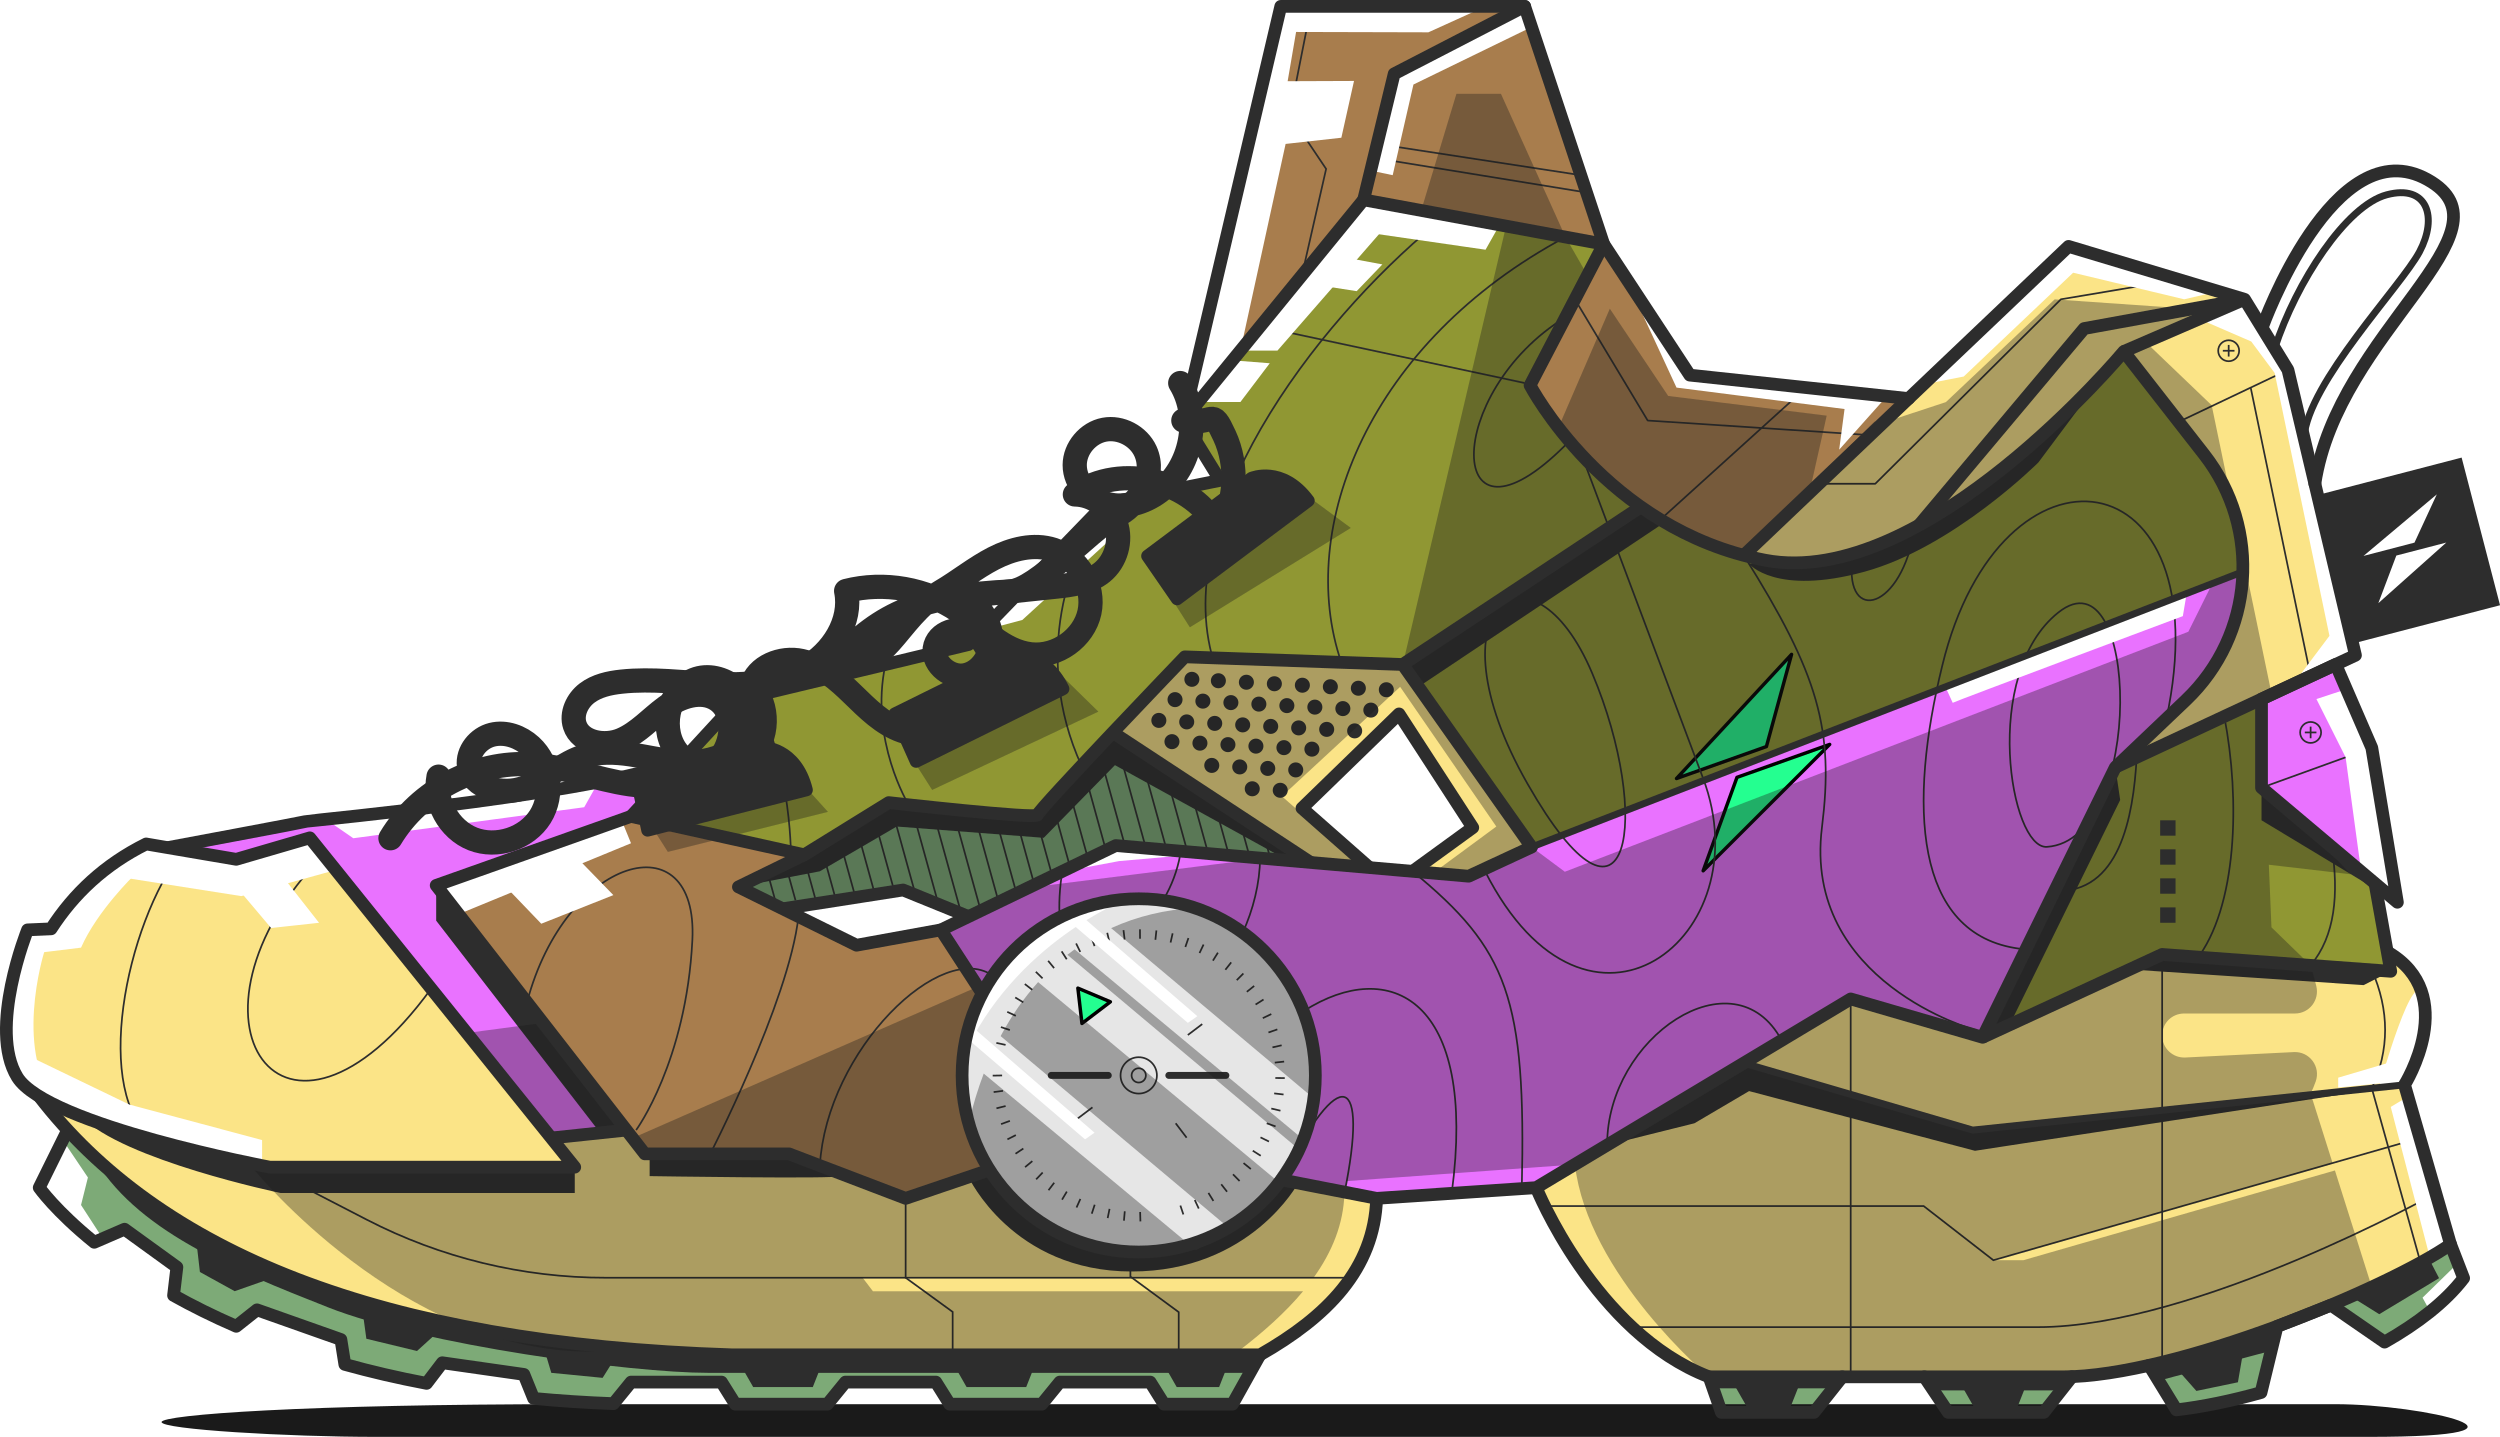 <svg xmlns="http://www.w3.org/2000/svg" viewBox="0 0 847.13 486.89"><defs><clipPath id="clippath"><path d="M845.45-407.51h316.63c8.62 0 15.62 7 15.62 15.62v71.44c0 11.51-9.34 20.85-20.85 20.85h-311.4c-11.51 0-20.85-9.34-20.85-20.85v-66.21c0-11.51 9.34-20.85 20.85-20.85Z" class="cls-2"/></clipPath><clipPath id="clippath-1"><rect width="353.1" height="107.91" x="824.6" y="-407.51" class="cls-2" rx="-95.85" ry="-95.85"/></clipPath><filter id="drop-shadow-1" filterUnits="userSpaceOnUse"><feOffset dx="-66.62" dy="66.62"/><feGaussianBlur result="blur" stdDeviation="34.26"/><feFlood flood-color="#000" flood-opacity=".6"/><feComposite in2="blur" operator="in"/><feComposite in="SourceGraphic"/></filter><style>.cls-10,.cls-11,.cls-12,.cls-2,.cls-3,.cls-5,.cls-7,.cls-8,.cls-9{stroke-width:0}.cls-14,.cls-15,.cls-16,.cls-17,.cls-18,.cls-19,.cls-2,.cls-20{fill:none}.cls-3{mix-blend-mode:multiply;opacity:.35;fill:#1a1a1a}.cls-22{fill:#24ff90;stroke:#000;stroke-width:1.17px}.cls-14,.cls-15,.cls-16,.cls-17,.cls-18,.cls-20,.cls-22{stroke-linejoin:round}.cls-14{stroke-width:2.35px}.cls-14,.cls-15,.cls-16,.cls-17,.cls-18,.cls-19,.cls-20{stroke:#2d2d2d}.cls-14,.cls-15,.cls-18{stroke-linecap:round}.cls-15{stroke-width:8.21px}.cls-16,.cls-17,.cls-19{stroke-width:.59px}.cls-18,.cls-20{stroke-width:4.31px}.cls-19{stroke-miterlimit:10}.cls-5{fill:#2d2d2d}.cls-7{fill:#a87d4d}.cls-8{fill:#909733}.cls-9{fill:#7daa77}.cls-10{fill:#fff}.cls-11{fill:#fbe487}.cls-12{fill:#e972ff}</style></defs><g style="isolation:isolate"><g id="assets"><g style="clip-path:url(#clippath)"><g style="clip-path:url(#clippath-1)"><path d="M898.23-1712.28h558.52c60.83 0 110.22 49.39 110.22 110.22v1405.8c0 60.83-49.39 110.22-110.22 110.22H898.23c-60.83 0-110.22-49.39-110.22-110.22v-1405.8c0-60.83 49.39-110.22 110.22-110.22Z" style="filter:url(#drop-shadow-1);fill:#1a1a1a;stroke-width:0"/></g></g><path d="m22.93 382.93-9.64 19.5s5.53 7.9 18.65 18.52l10.26-4.43 17.74 12.85-1.13 9.58c6.32 3.53 13.38 7.06 21.24 10.47l7.04-5.58 28.42 10.05 1.34 8.44c8.6 2.39 17.82 4.56 27.7 6.43l5.33-6.99 27.64 3.95 3.3 8.14c8.62.82 17.63 1.42 27.06 1.77l5.96-7.31h30.64l4.69 7.49h31.2l6.11-7.49h30.64l4.69 7.49h31.2l6.11-7.49h30.64l4.69 7.49h23.17l9.33-16.72-404.02-76.16Z" class="cls-9"/><path d="M13.29 371.52c40.12 52.12 114.4 83.71 234.84 87.57h178.83c22.54-12.84 38.75-28.94 39.51-53.03l-15.68-54.79-345.36 6.96-92.13 13.28Z" class="cls-11"/><path d="M56.82 287.22s45.75-8.52 46.79-8.86 107.84-10.13 128.67-21.77l-20.04 126.34-25.42 2.69-139.35-76.33 9.35-22.07Z" class="cls-12"/><path d="m213.82 276.62-66.02 23.39 70.7 90.98h48.87l39.51 15.08 28.42-9.64 11.94-138.59-133.42 18.79Zm105.01 38.47-28.95 5.02-24.67-12.17 40.79-6.37 22.18 9-9.35 4.51Z" class="cls-7"/><path d="m728.23 462.64 9.25 15.1c8.94-1.05 18.75-3.06 28.67-5.87l5.45-22.43 18.25-7.2 18.17 12.54c11.18-6.32 20.66-13.65 26.79-21.67l-4.42-11.44h-75.21l-26.94 40.97Zm-76.16 3.91 8.07 12.04h32.42l9.54-12.11-15-21.16-35.03 21.23Zm-72.96 0 4.2 12.04h31.38l9.56-12.04-23.39-27.73-21.75 27.73Z" class="cls-9"/><path d="m572.59 127.11-29.18-44.4-26.77-80.55h-82.65L400.97 142.5l54.51-20.31-4.69 38.89 140.08 27.09 55.85-53.11-74.13-7.95z" class="cls-7"/><path d="m272.56 289.62-22.35 10.91 15.01 7.41 40.79-6.37 22.18 9.01 115.88-18.35-66.27-42.8-105.47 28.5.23 11.69z" class="cls-9"/><path d="M520.54 402.43s19.75 49.21 58.57 64.12h119.74c38.47 0 110.73-30.33 131.53-44.88l-15.6-54.07s19.24-30.67-5.86-45.08l-246.3-34.55-42.08 114.46" class="cls-11"/><path d="m671.82 351.48 60.83-28.07 77.46 5.72-3.89-21.66-8.07-42.03-31.08-52.87-64.24 31.53-35.69 96.72 4.68 10.66" class="cls-8"/><path d="M590.87 188.17 700.93 83.49l59.64 17.93 14.7 23.92 22.88 96.69-81.36 37.96" class="cls-11"/><path d="M766.32 236.88v30.04l46.04 38.81-8.67-52.33-12.23-28.25-25.14 11.73z" class="cls-12"/><path d="m49.54 285.98 30.5 5.2 24.95-7.28 89.76 111.6H91.47S15.92 381.29 5.87 365c-10.05-16.29 3.47-49.91 3.47-49.91l7.97-.35c7.67-11.87 18.06-21.73 32.23-28.77Z" class="cls-11"/><path d="m746.85 153.95-27.2-34.85S652.07 200.2 598 189.8c-54.07-10.4-79.54-59.26-79.54-59.26l24.95-47.83-81.36-15.01-61.09 74.8 12.48 20.27-38.99 7.8-46.27 47.83-77.98 18.72-36.39 39.51 58.74 13 28.59-17.68s50.43 5.72 50.43 4.16 49.91-53.55 49.91-53.55l73.82 2.6 43.67 61.86 241-93.28c.35-13.94-3.96-28.03-13.13-39.78Z" class="cls-8"/><path d="m378.1 286.5-59.26 28.59 14 21.55 101.32 63.13 32.32 6.3 54.07-3.64 106.57-63.94 44.71 13 44.97-91.5 23.91-22.75c12.37-11.77 18.89-27.53 19.28-43.5l-241 93.28-21.31 9.88-119.57-10.4Z" class="cls-12"/><circle cx="385.86" cy="364.4" r="59.85" style="fill:#e6e6e6;stroke-width:0"/><path d="m401.49 222.55 73.82 2.6 43.67 61.87-21.31 9.88-19-1.66 20.38-14.81-24.99-38.52-32.89 31.94 22.85 20.12-24.96-2.17-61.26-42.37 23.69-26.88z" class="cls-11"/><path d="m784.09 168.067 50.036-13.014 13.014 50.035-50.035 13.015z" class="cls-5"/><path d="m828.93 183.85-23.03 20.54 6.1-16.14 16.93-4.4zm-10.78.02 7.57-16.36-24.83 20.86 17.26-4.5z" class="cls-10"/><path d="M54.75 481.87c0-2.48 48.69-6.06 138.38-6.06h598.12c29.89 0 77.98 11.08 11.31 11.08H127.65c-30.41 0-72.9-2.54-72.9-5.02Z" style="fill:#1a1a1a;stroke-width:0"/><path d="M592.68 191.07s8.96 10.93 39.11 2.66c30.15-8.26 58.92-37.03 58.92-37.03l23.43-31.37-33.17 31.5s-33.67 31.14-60.98 32.69l-27.31 1.55Zm124.11 68.92 1.64 11.09-37.46 76.18-9.84 4.02 45.66-91.29zM544.59 388l29.56-7.37 18.53-10.91 76.54 20.23 145.56-22.35-146.34 15.33-77.57-22.7L544.59 388zm179.44-59.35 76.89 5.16 9.19-4.68-77.46-5.72-8.62 5.24zm-473.82-28.12 27.6-5.29 26.04-15.17 49.82 3.83 24.13-24.63 59.8 32.96 5.01-.12-64.81-42.68-26.22 26.67-50.42-4.16-50.95 28.59zm77.98 98.31s14.85 32.01 55.26 32.01 56.44-29.96 56.44-29.96l-5.26-2.05s-14.95 25.41-51.58 25.41c-32.15 0-47.74-27.82-47.74-27.82l-7.11 2.41ZM147.8 300.01v11.96l55.88 72.3 8.55-1.34-64.43-82.92zm46.96 95.49v8.75H95.03s-53.52-11.18-67.57-25.99l62.36 17.24h104.93Zm25.37-4.51v7.54s64.39 1.04 64.39 0-17.16-7.54-17.16-7.54h-47.24Zm260.54-158.25 81.95-54.76-8.23-5.17-79.08 52.34 5.36 7.59zm285.65 34.18v11.04l38.81 23.43-.37-2.06-38.44-32.41zm-34.89 200.94 38.15-10.15 2.01-8.27-43.36 13.99 3.2 4.43zm-76.29 3.27h43.29l3.67-5.62h-50.03l3.07 5.62zm-32.53-4.58-1.45 3.89h-40.69l-1.36-3.89h43.5z" class="cls-5"/><path d="m425.75 459.09-2.19 6.1H239.88c-25.81 0-96.32-9.39-128.78-22.22-32.46-12.82-65.69-26.17-79.92-51.73 0 0 22.56 22.47 57.62 36.97 35.07 14.5 67.65 21.88 105.94 27.03 38.3 5.14 110.04 3.84 110.04 3.84h120.96Z" class="cls-5"/><path d="m66.52 420.45 1.22 10.57 11.78 6.5 13-4.56-26-12.51zm56.06 21.75 1.56 11.44 17.16 4.15 8.58-7.79-27.3-7.8zm61.09 12.47 3.14 10.52 17.39 1.7 5.72-9.1-26.25-3.12zm66.28 6.11 5.27 9.23h20.2l3.64-9.23h-29.11zm72.31 0 5.27 9.23h20.2l3.64-9.23h-29.11zm71.2 0 5.27 9.23h14.37l3.64-9.23h-23.28zm193.46 7.17 5.27 9.23h14.37l3.64-9.23h-23.28zm76.9 0 5.27 9.23h14.37l3.64-9.23h-23.28zm73.39-4.59 7.04 7.96 14.07-2.93 1.68-9.77-22.79 4.74zm59.4-24.04 9.6 6 20.27-12.22-3.54-6.79-26.33 13.01z" class="cls-5"/><circle cx="755.19" cy="118.85" r="3.55" class="cls-19"/><path d="M755.19 116.88v3.94m1.97-1.97h-3.95" class="cls-19"/><circle cx="782.96" cy="248.19" r="3.55" class="cls-19"/><path d="M782.96 246.22v3.94m1.97-1.97h-3.94" class="cls-19"/><path d="m588.58 263.41-11.46 31.66 42.87-42.82-31.41 11.16zm9.97-10.43 8.52-31.24-38.98 42.06 30.46-10.82z" class="cls-22"/><path d="M441.85 342.55c28.83-18.42 58.96-4.59 50.06 61.81" class="cls-17"/><path d="M434.15 399.77c20.36-40.49 29.61-35.78 21.4 4.59m60.11-1.6c1.5-64.79-4.75-81.01-36.99-107.51m-24.18-70.83c-15.57-45.53 9.5-108.54 75.99-144.1m-27.27 214.92c34.83 68.62 94.08 22.27 73.91-31.45s-41.18-109.65-41.18-109.65" class="cls-17"/><path d="M539.53 228.16c20.5 48.55 12.67 98.09-21.94 37.41-34.6-60.67 1.53-85.74 21.94-37.41Zm-9.06-120.65c-41.69 25.53-41.08 84.33 0 43.3M544.59 388c-.14-36.52 42.99-65.48 59.13-35.48m-12.85-164.35c25.47 40.55 30.63 59.11 26.5 92.21-6.55 52.51 51.85 68.62 51.85 68.62m15.26-27.51c-36.26-4.64-37.77-49.28-26.35-95.89 19.71-81.34 95.21-72.15 75.94 18.08" class="cls-17"/><path d="M697.42 207.58c-26.12 20.87-16.24 80.22-3.82 79.38 33.7-2.27 31.24-101.29 3.82-79.38Zm-69.79-17.78c-2.43 21.66 16.82 17.15 21.23-11.09M490.25 72.9c-40.06 31.47-92.96 97.76-79.68 148.84m16.39 69.01c0 8.39-2.39 17.78-5.87 25.27m-54.63-56.57c-17.14-37.74-3.18-72.51 6.96-85.5m-65.53 98.74s-13.37-21.8-7.86-47.53m-22.22 169.82c2.26-39.1 41.55-77.39 59.01-64.07m57.62-26.43c2.52-4.32 4.47-9.33 5.49-14.86m-39.96 5.62c-.9 5.29-1.28 12-.84 15.6m-104.5-78.36c14.3 28.03 13.39 59.76 13.39 59.76m2.54 18.34c-3.2 28.95-30.68 81.97-30.68 81.97M753.7 242.77c5.46 28.14 4.42 64.88-9.62 82.64m46.08-38.39c2.34 15.97 1.19 30.03-7.2 40.1m-604.38 12.51c13.06-49.49 58.11-62.31 56.03-21.07-2.08 41.24-19.06 64.37-19.06 64.37m-105.96-93.31c-53.81 55.63-13.62 114.18 36.51 45.39M62.01 288.1c-19.75 25.43-30.89 83.13-9.72 98.21m207.81-90.6 3.1 11.24m3.26-13.06 3.11 11.24m2.76-14.86 4.37 15.81m1.17-20.6 5.39 19.47m.68-22.37 5.95 21.51m0-24.85 6.58 23.82m-.68-27.3 7.14 25.81m-1.21-29.2 8.55 30.94m-1.57-30.54 9.21 33.31m-2.13-32.55 9.88 35.76m-2.85-35.16 9.52 34.45m-2.2-32.82 8.15 29.47m-1.47-30.13 7.47 26.99m-.31-25.96 6.54 23.68m.38-23.49 5.57 20.14m-.61-27.04 6.56 23.72m-.96-28.31 7.24 26.21m-1.91-31.77 7.93 28.7m-2.52-33.96 9.06 32.76m-3.45-37.34 10.49 37.95m-2.36-33.37 9.35 33.83m-.95-28.3 7.85 28.43m.29-23.81 6.93 25.06m1.81-18.3 5.06 18.3m3.15-13.46 3.83 13.86m4.44-8.75 2.74 9.88m185.93-126.82h19.07l62.91-62.51 39.91-6.71m-126.22 36.63-49.41 44.73m-28.97-74.65 24.67 41.08 73.47 4.82" class="cls-17"/><path d="m775.27 125.34-37.02 17.6m24.4-11.6 20.31 97.78m-16.64 37.8 37.37-13.52M465.51 53.49l72.1 11.75m-70.96-16.47 69 10.59m-91.36-57.2-7.27 36.71 12.34 18.37-8.19 36.03M553.01 449.7h137.53c53.55 0 134.85-45.34 134.85-45.34m-5.41-18.74-144.52 41.41-23.63-18.36H522.27m104.84-70.19v128m105.54-143.07v137.03" class="cls-19"/><path d="M803.69 328.65c6.01 13.76 6.01 27.13 0 40.11l16.29 58.27" class="cls-19"/><path d="M696.19 301.89c21.88.96 26.69-24.65 27.83-45.28" class="cls-17"/><circle cx="412.85" cy="230.67" r="2.55" class="cls-5"/><circle cx="422.34" cy="231.18" r="2.55" class="cls-5"/><circle cx="431.82" cy="231.69" r="2.55" class="cls-5"/><circle cx="441.31" cy="232.19" r="2.55" class="cls-5"/><circle cx="450.79" cy="232.7" r="2.55" class="cls-5"/><circle cx="460.28" cy="233.21" r="2.55" class="cls-5"/><circle cx="469.76" cy="233.72" r="2.55" class="cls-5"/><circle cx="407.6" cy="237.58" r="2.55" class="cls-5"/><circle cx="403.87" cy="230.19" r="2.55" class="cls-5"/><circle cx="398.16" cy="237.07" r="2.55" class="cls-5"/><circle cx="417.09" cy="238.08" r="2.55" class="cls-5"/><circle cx="426.57" cy="238.59" r="2.55" class="cls-5"/><circle cx="436.06" cy="239.1" r="2.55" class="cls-5"/><circle cx="445.54" cy="239.61" r="2.55" class="cls-5"/><circle cx="455.03" cy="240.11" r="2.55" class="cls-5"/><circle cx="464.51" cy="240.62" r="2.55" class="cls-5"/><circle cx="402.12" cy="244.62" r="2.55" class="cls-5"/><circle cx="392.68" cy="244.11" r="2.55" class="cls-5"/><circle cx="411.61" cy="245.12" r="2.55" class="cls-5"/><circle cx="421.09" cy="245.63" r="2.55" class="cls-5"/><circle cx="430.58" cy="246.14" r="2.55" class="cls-5"/><circle cx="440.06" cy="246.65" r="2.55" class="cls-5"/><circle cx="449.55" cy="247.15" r="2.55" class="cls-5"/><circle cx="459.03" cy="247.66" r="2.55" class="cls-5"/><circle cx="433.81" cy="267.79" r="2.55" class="cls-5"/><circle cx="424.33" cy="267.28" r="2.55" class="cls-5"/><circle cx="439.06" cy="260.89" r="2.55" class="cls-5"/><circle cx="429.58" cy="260.38" r="2.55" class="cls-5"/><circle cx="420.09" cy="259.87" r="2.55" class="cls-5"/><circle cx="410.61" cy="259.36" r="2.55" class="cls-5"/><circle cx="444.54" cy="253.85" r="2.55" class="cls-5"/><circle cx="435.06" cy="253.34" r="2.55" class="cls-5"/><circle cx="425.57" cy="252.83" r="2.55" class="cls-5"/><circle cx="416.09" cy="252.32" r="2.55" class="cls-5"/><circle cx="406.6" cy="251.82" r="2.55" class="cls-5"/><circle cx="397.12" cy="251.31" r="2.55" class="cls-5"/><path d="M457.73 432.96H205.19c-28.15 0-55.88-6.74-80.89-19.66l-35.48-18.33" class="cls-19"/><path d="M306.88 406.07v26.89l15.93 11.58v14.55m60.23-34.84v8.33l16.37 12.04v13.35" class="cls-19"/><path id="_Radial_Repeat_" d="m386.43 413.88-.09-3.19" class="cls-16" data-name="&amp;lt;Radial Repeat&amp;gt;"/><path id="_Radial_Repeat_-2" d="m380.85 413.63.28-3.18" class="cls-16" data-name="&amp;lt;Radial Repeat&amp;gt;"/><path id="_Radial_Repeat_-3" d="m375.34 412.75.63-3.12" class="cls-16" data-name="&amp;lt;Radial Repeat&amp;gt;"/><path id="_Radial_Repeat_-4" d="m369.95 411.26.99-3.04" class="cls-16" data-name="&amp;lt;Radial Repeat&amp;gt;"/><path id="_Radial_Repeat_-5" d="m364.78 409.17 1.31-2.91" class="cls-16" data-name="&amp;lt;Radial Repeat&amp;gt;"/><path id="_Radial_Repeat_-6" d="m359.87 406.51 1.63-2.74" class="cls-16" data-name="&amp;lt;Radial Repeat&amp;gt;"/><path id="_Radial_Repeat_-7" d="m355.29 403.31 1.93-2.54" class="cls-16" data-name="&amp;lt;Radial Repeat&amp;gt;"/><path id="_Radial_Repeat_-8" d="m351.1 399.62 2.21-2.31" class="cls-16" data-name="&amp;lt;Radial Repeat&amp;gt;"/><path id="_Radial_Repeat_-9" d="m347.35 395.48 2.46-2.04" class="cls-16" data-name="&amp;lt;Radial Repeat&amp;gt;"/><path id="_Radial_Repeat_-10" d="m344.1 390.94 2.66-1.75" class="cls-16" data-name="&amp;lt;Radial Repeat&amp;gt;"/><path id="_Radial_Repeat_-11" d="m341.37 386.07 2.85-1.44" class="cls-16" data-name="&amp;lt;Radial Repeat&amp;gt;"/><path id="_Radial_Repeat_-12" d="m339.21 380.91 3-1.1" class="cls-16" data-name="&amp;lt;Radial Repeat&amp;gt;"/><path id="_Radial_Repeat_-13" d="m337.65 375.55 3.1-.76" class="cls-16" data-name="&amp;lt;Radial Repeat&amp;gt;"/><path id="_Radial_Repeat_-14" d="m336.7 370.05 3.16-.41" class="cls-16" data-name="&amp;lt;Radial Repeat&amp;gt;"/><path id="_Radial_Repeat_-15" d="m336.38 364.48 3.19-.06" class="cls-16" data-name="&amp;lt;Radial Repeat&amp;gt;"/><path id="_Radial_Repeat_-16" d="m336.68 358.9 3.18.31" class="cls-16" data-name="&amp;lt;Radial Repeat&amp;gt;"/><path id="_Radial_Repeat_-17" d="m337.62 353.39 3.12.67" class="cls-16" data-name="&amp;lt;Radial Repeat&amp;gt;"/><path id="_Radial_Repeat_-18" d="m339.16 348.03 3.03 1.01" class="cls-16" data-name="&amp;lt;Radial Repeat&amp;gt;"/><path id="_Radial_Repeat_-19" d="m341.31 342.87 2.89 1.35" class="cls-16" data-name="&amp;lt;Radial Repeat&amp;gt;"/><path id="_Radial_Repeat_-20" d="m344.01 337.99 2.73 1.66" class="cls-16" data-name="&amp;lt;Radial Repeat&amp;gt;"/><path id="_Radial_Repeat_-21" d="m347.26 333.44 2.52 1.96" class="cls-16" data-name="&amp;lt;Radial Repeat&amp;gt;"/><path id="_Radial_Repeat_-22" d="m350.99 329.29 2.28 2.23" class="cls-16" data-name="&amp;lt;Radial Repeat&amp;gt;"/><path id="_Radial_Repeat_-23" d="m355.17 325.58 2.02 2.47" class="cls-16" data-name="&amp;lt;Radial Repeat&amp;gt;"/><path id="_Radial_Repeat_-24" d="m359.74 322.37 1.72 2.68" class="cls-16" data-name="&amp;lt;Radial Repeat&amp;gt;"/><path id="_Radial_Repeat_-25" d="m364.64 319.69 1.41 2.87" class="cls-16" data-name="&amp;lt;Radial Repeat&amp;gt;"/><path id="_Radial_Repeat_-26" d="m369.81 317.59 1.08 3" class="cls-16" data-name="&amp;lt;Radial Repeat&amp;gt;"/><path id="_Radial_Repeat_-27" d="m375.19 316.08.73 3.1" class="cls-16" data-name="&amp;lt;Radial Repeat&amp;gt;"/><path id="_Radial_Repeat_-28" d="m380.7 315.18.38 3.17" class="cls-16" data-name="&amp;lt;Radial Repeat&amp;gt;"/><path id="_Radial_Repeat_-29" d="m386.28 314.91.02 3.19" class="cls-16" data-name="&amp;lt;Radial Repeat&amp;gt;"/><path id="_Radial_Repeat_-30" d="m391.85 315.28-.34 3.17" class="cls-16" data-name="&amp;lt;Radial Repeat&amp;gt;"/><path id="_Radial_Repeat_-31" d="m397.35 316.26-.7 3.12" class="cls-16" data-name="&amp;lt;Radial Repeat&amp;gt;"/><path id="_Radial_Repeat_-32" d="m402.7 317.86-1.04 3.02" class="cls-16" data-name="&amp;lt;Radial Repeat&amp;gt;"/><path id="_Radial_Repeat_-33" d="m407.83 320.06-1.37 2.88" class="cls-16" data-name="&amp;lt;Radial Repeat&amp;gt;"/><path id="_Radial_Repeat_-34" d="m412.69 322.81-1.69 2.71" class="cls-16" data-name="&amp;lt;Radial Repeat&amp;gt;"/><path id="_Radial_Repeat_-35" d="m417.2 326.1-1.98 2.5" class="cls-16" data-name="&amp;lt;Radial Repeat&amp;gt;"/><path id="_Radial_Repeat_-36" d="m421.32 329.87-2.25 2.26" class="cls-16" data-name="&amp;lt;Radial Repeat&amp;gt;"/><path id="_Radial_Repeat_-37" d="m424.98 334.09-2.49 1.99" class="cls-16" data-name="&amp;lt;Radial Repeat&amp;gt;"/><path id="_Radial_Repeat_-38" d="m428.15 338.69-2.7 1.7" class="cls-16" data-name="&amp;lt;Radial Repeat&amp;gt;"/><path id="_Radial_Repeat_-39" d="M430.78 343.62 427.9 345" class="cls-16" data-name="&amp;lt;Radial Repeat&amp;gt;"/><path id="_Radial_Repeat_-40" d="m432.83 348.81-3.01 1.05" class="cls-16" data-name="&amp;lt;Radial Repeat&amp;gt;"/><path id="_Radial_Repeat_-41" d="m434.29 354.2-3.11.7" class="cls-16" data-name="&amp;lt;Radial Repeat&amp;gt;"/><path id="_Radial_Repeat_-42" d="m435.13 359.72-3.17.35" class="cls-16" data-name="&amp;lt;Radial Repeat&amp;gt;"/><path id="_Radial_Repeat_-43" d="m435.34 365.3-3.19-.01" class="cls-16" data-name="&amp;lt;Radial Repeat&amp;gt;"/><path id="_Radial_Repeat_-44" d="m434.93 370.87-3.17-.37" class="cls-16" data-name="&amp;lt;Radial Repeat&amp;gt;"/><path id="_Radial_Repeat_-45" d="m433.89 376.36-3.11-.73" class="cls-16" data-name="&amp;lt;Radial Repeat&amp;gt;"/><path id="_Radial_Repeat_-46" d="m432.23 381.69-3-1.07" class="cls-16" data-name="&amp;lt;Radial Repeat&amp;gt;"/><path id="_Radial_Repeat_-47" d="m429.99 386.81-2.87-1.41" class="cls-16" data-name="&amp;lt;Radial Repeat&amp;gt;"/><path id="_Radial_Repeat_-48" d="m427.19 391.63-2.69-1.71" class="cls-16" data-name="&amp;lt;Radial Repeat&amp;gt;"/><path id="_Radial_Repeat_-49" d="m423.85 396.12-2.48-2.01" class="cls-16" data-name="&amp;lt;Radial Repeat&amp;gt;"/><path id="_Radial_Repeat_-50" d="m420.04 400.19-2.24-2.27" class="cls-16" data-name="&amp;lt;Radial Repeat&amp;gt;"/><path id="_Radial_Repeat_-51" d="m415.79 403.82-1.97-2.52" class="cls-16" data-name="&amp;lt;Radial Repeat&amp;gt;"/><path id="_Radial_Repeat_-52" d="m411.16 406.94-1.68-2.72" class="cls-16" data-name="&amp;lt;Radial Repeat&amp;gt;"/><path id="_Radial_Repeat_-53" d="m406.2 409.52-1.35-2.89" class="cls-16" data-name="&amp;lt;Radial Repeat&amp;gt;"/><path id="_Radial_Repeat_-54" d="m400.99 411.52-1.02-3.02" class="cls-16" data-name="&amp;lt;Radial Repeat&amp;gt;"/><path d="M396.06 364.4h19.33m-59.18 0h19.33" class="cls-14"/><path d="m402.5 350.71 4.88-3.7m-43.8 33.21 6.6-5m28.2 5.41 3.71 4.88" class="cls-17"/><path d="m366.62 346.8 9.63-7.33-11.01-4.64 1.38 11.97z" class="cls-22"/><path d="m427.2 110.66 89.44 19.13" class="cls-17"/><circle cx="385.86" cy="364.4" r="6.16" class="cls-17"/><circle cx="385.86" cy="364.4" r="2.42" class="cls-17"/><path d="m791.2 396.61-105.6 30.42h-10.14L790.4 394.1l-7.44-23.53c.66-1.35 1.23-2.73 1.73-4.13 1.76-5.01-2.11-10.2-7.41-9.94l-36.79 1.84c-4.26.21-7.83-3.18-7.83-7.45s3.34-7.46 7.46-7.46h37.53c4.84 0 8.37-4.52 7.25-9.23-.55-2.33-1.2-4.69-1.92-7.07l-13.29-12.9-.89-21.21 27.83 3.24-15.62-16.18-14.67-14.63v-28.56l3.39-1.79-20.3-97.78-23-22.01 25.23-10.01-55.44-3.86-36.85 34.81-21.2 6.98-3-.37-21.38 21.09 5.19-23.1-53.71-6.68-19.78-29.57-17.3 40.01-9.2-15.26 18.92-36.08-7.42-12.92-21.89-48.56h-15.09l-11.94 39.53 28.76 5.31-35 148.55-73.82-2.6-50.6 53.77-49.73-4.38-50.95 28.59 12.99 6.41 42.81-5.37 19.65 7.71-6.83 5.8 11.3 19.74-115.81 50.79-32.04-38.81-24.13 3.19 36.6 45.51-108.57.93S136.24 458 199.53 458h219.89c8.59-6.51 16.16-13.28 22.13-20.45H295.8l-3.47-4.56h152.76c6.33-8.83 10.17-18.28 10.47-28.61l.81-4.17 77.29-5.63c4.27 37.36 45.46 71.98 45.46 71.98s74.4 2.15 126.29-1.15c51.9-3.3 98.29-29.28 98.29-29.28l-12.5-39.51ZM377.8 286.39l48.77 4.64-76.06 9.5 27.28-14.14Zm63.81 99.71-77.47-64.41c-.83.6-1.65 1.21-2.46 1.84l77.27 64.94-7.1 10.89-80.08-66.57c-4.75 5.26-9.01 11.35-12.7 18.3l77.66 65.27-11.44 7.24-71.95-59.82c-1.99 5.24-3.7 10.85-5.11 16.85 0 0-5.36-16.1-.42-33.89l.74-4.48.55.46c2.96-8.09 8.25-16.3 17.29-23.32 33.88-26.28 58.53-11.74 58.53-11.74-10 .54-19.57 2.81-28.4 6.84l68 57.14-2.93 14.46Zm43.75-90.07-23.78-2.4-27.21-23.8 40.07-37.09 32.59 47.33-21.66 15.96Zm44.89-.63-11.27-8.38 230.3-88.57-7.76 15.62-211.28 81.33Z" class="cls-3"/><path d="m216.67 273.53 9.63 15.14 54.26-13.57-17.36-19.21-46.53 17.64zm89.56-20.99 9.63 15.14 56.33-26.54-16.34-15.99-49.62 27.39zm87.32-55.11 9.63 15.14 54.55-33.68-20.13-14.86-44.05 33.4z" class="cls-3"/><path d="m402.18 137.38 18.13-18.57 15.32-70.04 18.89-2.1 4.29-19.24-22.49.09 2.86-16.69 44.83.12 19.37-8.79h-69.39l-31.81 135.22zm18.13-18.57h12.55l42.45-48.67-13.25-2.44-41.75 51.11z" class="cls-10"/><path d="m454.34 77.51 49.04 7.11 4.75-8.42-46.07-8.5-7.72 9.81zm-12.57 18.37 17.94 2.78 8.71-9.06-18.94-3.53-7.71 9.81zm-24.14 26.22-11.54 14.13h14.22l9.95-13.14-12.63-.99zm54.79-97.09-6.91 33.01 6.41 1.34 7.03-30.72 40.02-19.48-4.01-7-42.54 22.85zm177.82 105.53 15.17-2.95 37.08-35.18 37.62 9.01 11.52-2.69-50.7-15.24-50.69 47.05zm110.33-29.12-15.4 6.65 17.67 7.65 7.93 10.66 18.57 89.07-12.35 16.45 21.16-9.87-22.88-96.69-14.7-23.92zm34.52 132.11 8.6 19.87 6.42 50.43-10.01-8.43-5.28-38.79-9.89-19.73 10.16-3.35zm26.14 104.95s2.17 19.11-6.44 29.11l-8.68.91s12.47-44.84 15.12-30.02Zm-5.3 33.1 14.45 48.52-7.22 5.2-13.05-50.21 5.82-3.51zm16.92 56.47 1.95 4.4s-5.18 7.43-11.34 11.98l-2.57-4.71 11.96-11.68Zm-171.17-189.9c.78-.52 77.98-29.37 77.98-29.37l1.3-7.68-81.75 31.64 2.47 5.41Zm-328.96-24.44 13.69-3.63 39.52-36.13h-9.21l-44 39.76zm-222.33 63.9 9.33 6.43 78.24-10.51 4.8-8.53-64.61 9.52-27.76 3.09zm-62.93 7.87 31.11 5.45 26.42-7.03 8.77 10.9-31.99 8.85-47.95-7.54 13.64-10.63z" class="cls-10"/><path d="M45.38 296.64s-12.45 12.02-17.92 24.47l-12.49 1.53s-11.03 35.06 5.4 52.62c0 0-18.22-4.8-18.22-22.21s7.18-37.95 7.18-37.95l6.93-.52s17.46-22.19 32.64-28.84l-3.53 10.9Zm43.43-8.54 19.3 24.59-16.24 1.77-20.98-24.84 7.68 1.31 10.24-2.83zm58.99 11.91 8.78 9.28 57.24-23.55-3.25-7.97-62.77 22.24zm233.45 4.94s-37.55 14.56-54.92 53.29c0 0 .61-22.32 20.08-38.84 19.47-16.52 34.84-14.45 34.84-14.45Z" class="cls-10"/><path d="M365.24 309.29c.9.86 40.48 35.05 40.48 35.05l-3.22 2.26-42.53-36.37 5.27-.93Zm-36.29 38.22c.9.86 41.94 36.3 41.94 36.3l-3.22 2.26-40.39-34.55 1.68-4.02ZM550.73 93.85l17.36 37.49 56.94 7.26-1.82 13.77 16.27-18.23-66.69-6.98-22.06-33.31zM190.07 285.04l17.77 18.27-24.43 9.7-18.34-19.12 25-8.85zM21.26 386.31l8.53 12.68-2.33 9.33 7.87 12.13h-4.14l-18.73-17.07 8.8-17.07zm-10.71-28.07 33.24 16.03 45.02 12.04v8.66s-45.31-8.02-72.05-21.08l-6.21-15.66Zm350.17-63 18.5-3.46 26.72-2.35-26.97-2.86-18.25 8.67zm431.58 73.27 19.54-1.95.95-7.45-20.49 6.06v3.34z" class="cls-10"/><path d="m434.15 399.77 32.32 6.3 54.07-3.64 106.57-63.94 44.71 13 44.97-91.5 23.91-22.75c23.16-22.05 25.82-58.07 6.15-83.28l-27.2-34.85s-67.58 81.1-121.65 70.7c-54.07-10.4-79.54-59.26-79.54-59.26l24.95-47.83-81.36-15.01-61.09 74.8 12.48 20.27-38.99 7.8-46.27 47.83-77.98 18.72-36.39 39.51 58.74 13 28.59-17.68s50.43 5.72 50.43 4.16 49.91-53.55 49.91-53.55l73.82 2.6 43.67 61.86-21.31 9.88-119.57-10.4-59.26 28.59 14 21.55" class="cls-20"/><path d="M766.64 110.73s24.23-67.53 55.94-49.86c31.31 17.45-30.41 51.47-38.18 103.05" class="cls-18"/><path d="M590.87 188.17 700.93 83.49l59.64 17.93 14.7 23.92 22.88 96.69-81.36 37.96m87.97 39.34 5.35 29.8-77.46-5.72-60.83 28.07m-399.26-61.86-22.35 10.91 40.03 19.76 28.59-5.2m-105.01-38.47-66.02 23.39 70.7 90.98h48.87l39.51 15.08 28.42-9.65m128.72-102.45-22.85-20.12 32.89-31.94 24.99 38.52-20.38 14.81m-101.61-47.05 67.01 44.04" class="cls-20"/><path d="m265.22 307.94 40.79-6.37 22.18 9.01" class="cls-20"/><path d="m462.06 67.7 10.36-42.69 44.22-22.85 26.77 80.55 29.18 44.4 74.13 7.95" class="cls-18"/><path d="m650.24 177.98 55.99-66.66 54.34-9.9m5.75 135.46v30.04l46.04 38.81-8.67-52.33-12.23-28.25-25.14 11.73z" class="cls-20"/><path d="M770.77 118.06c7.33-22.49 24.24-48.43 38.02-52.07 13.78-3.64 17.31 7.62 11.07 19.32-6.24 11.7-37.74 44.24-39.16 62.95" class="cls-14"/><path d="m49.54 285.98 30.5 5.2 24.95-7.28 89.76 111.6H91.47S15.92 381.29 5.87 365c-10.05-16.29 3.47-49.91 3.47-49.91l7.97-.35c7.67-11.87 18.06-21.73 32.23-28.77Z" class="cls-20"/><path d="M56.82 287.22s45.75-8.52 46.79-8.86 107.84-10.13 128.67-21.77m-45.47 129.03 25.42-2.69M13.29 371.52c40.12 52.12 114.4 83.71 234.84 87.57h178.83c22.54-12.84 38.75-28.94 39.51-53.03m54.07-3.63s19.75 49.21 58.57 64.12h119.74c38.47 0 110.73-30.33 131.53-44.88l-15.6-54.07s19.24-30.67-5.86-45.08" class="cls-20"/><path d="m590.87 360.23 77.57 22.7 146.34-15.33" class="cls-14"/><path d="m22.93 382.93-9.64 19.5s5.53 7.9 18.65 18.52l10.26-4.43 17.74 12.85-1.13 9.58c6.32 3.53 13.38 7.06 21.24 10.47l7.04-5.58 28.42 10.05 1.34 8.44c8.6 2.39 17.82 4.56 27.7 6.43l5.33-6.99 27.64 3.95 3.3 8.14c8.62.82 17.63 1.42 27.06 1.77l5.96-7.31h30.64l4.69 7.49h31.2l6.11-7.49h30.64l4.69 7.49h31.2l6.11-7.49h30.64l4.69 7.49h23.17l9.33-16.72" class="cls-20"/><path d="m728.23 462.64 9.25 15.1c8.94-1.05 18.75-3.06 28.67-5.87l5.45-22.43 18.25-7.2 18.17 12.54c11.18-6.32 20.66-13.65 26.79-21.67l-4.42-11.44m-178.32 44.88 8.07 12.04h32.42l9.54-12.11m-122.99.07 4.2 12.04h31.38l9.56-12.04" class="cls-18"/><path d="m719.65 119.1 40.92-17.68M475.31 225.15 556 171.74" class="cls-20"/><path d="M400.97 142.5 433.99 2.16h82.65" class="cls-18"/><path d="M148.6 263.17c-1.65 8.55 3.5 17.92 11.61 21.11s18.26-.16 22.88-7.55c4.62-7.39 3.19-17.98-3.23-23.87-3.51-3.22-8.53-5.05-13.15-3.89s-8.4 5.76-7.8 10.49c.97 7.71 11.53 10.19 18.8 7.45s13.16-8.54 20.6-10.77c9.86-2.96 20.3.85 30.53 1.99 10.23 1.15 22.97-2.34 25.31-12.36 2.28-9.75-9.63-19.18-18.92-15.45-9.29 3.74-11.92 17.63-5.26 25.11 5.95 6.68 17.51 7.22 24.06 1.12 6.55-6.09 6.84-17.67.6-24.08 1.74-6.77 10.12-10.02 16.95-8.51 6.83 1.51 12.34 6.41 17.35 11.29 5.02 4.87 10.12 10.05 16.72 12.38 12.42 4.39 27.71-4.54 29.99-17.51.96-5.45-.46-11.7-4.95-14.94-4.49-3.23-12.13-1.69-13.74 3.6-1.65 5.42 4.43 11.08 10 10.05 5.57-1.03 9.27-7.08 8.91-12.73-.36-5.65-3.99-10.69-8.49-14.12 9.99-1.05 19.98-2.09 29.97-3.14 5.65-.59 11.65-1.32 16.08-4.89 4.73-3.81 6.7-10.71 4.7-16.44-2-5.74-7.83-9.91-13.9-9.96 15.55-10.96 40.22-4.84 48.84 12.12 5.81-9.48 6.54-21.88 1.88-31.98-4.66-10.1-2.97-3.48-13.96-5.2" class="cls-15"/><path d="M132.31 284.04c9.74-16.2 28.9-26.25 47.76-25.03 11.33.73 22.11 5.14 33.34 6.76 11.24 1.62 24.24-.36 30.99-9.48 4.31-5.82 4.54-15.4-1.57-19.28-5.24-3.33-12.29-.98-17.3 2.68-5.01 3.66-9.23 8.58-14.94 11.01-5.71 2.43-13.87 1-15.81-4.9-1.3-3.95.81-8.41 4.11-10.93 3.3-2.52 7.54-3.45 11.67-3.89 10.47-1.13 21.02.37 31.55.81 10.52.44 21.52-.31 30.7-5.47s15.98-15.75 13.9-26.07c12.87-3.28 27.11-.76 38.08 6.74 7.98 5.45 14.92 13.65 24.52 14.73 8.87 1 17.96-5.51 19.85-14.23 1.9-8.72-3.67-18.42-12.15-21.19-6.71-2.19-14.13-.3-20.4 2.94-6.27 3.24-11.78 7.76-17.87 11.32-15.3 8.95-18.52 28.42-35.61 23.73 15.94-17.37 29.61-22.34 59.13-23.86 9.17-.47 26.99-21.05 35.23-25.08 8.25-4.03 14.46-14.12 10.64-22.46-2.35-5.13-8.38-8.33-13.93-7.28-5.55 1.05-10.02 6.33-10.03 11.97-.01 6.18 5.06 11.68 11.06 13.21 5.99 1.53 12.5-.42 17.48-4.09 11.07-8.17 14.39-25.16 7.21-36.9" class="cls-15"/><path d="m518.98 287.02 241-93.29" class="cls-14"/><path d="m388.85 188.4 35.2-26.35s10.38-4.46 19.28 7.6l-44.45 33.29-10.03-14.54Z" class="cls-5"/><path d="m388.85 188.4 35.2-26.35s10.38-4.46 19.28 7.6l-44.45 33.29-10.03-14.54Z" class="cls-20"/><path d="m215.77 264.05 42.62-10.81s11.3-.13 14.88 14.43l-53.82 13.66-3.68-17.28Z" class="cls-5"/><path d="m215.77 264.05 42.62-10.81s11.3-.13 14.88 14.43l-53.82 13.66-3.68-17.28Z" class="cls-20"/><path d="m303.21 241.88 39.43-19.46s11.02-2.48 17.57 11l-49.79 24.59-7.2-16.13Z" class="cls-5"/><path d="m303.21 241.88 39.43-19.46s11.02-2.48 17.57 11l-49.79 24.59-7.2-16.13Z" class="cls-20"/><circle cx="385.86" cy="364.4" r="59.85" class="cls-20"/><path d="M731.98 277.96h5.21v5.21h-5.21zm0 9.83h5.21V293h-5.21zm0 9.84h5.21v5.21h-5.21zm0 9.84h5.21v5.21h-5.21z" class="cls-5"/></g></g></svg>